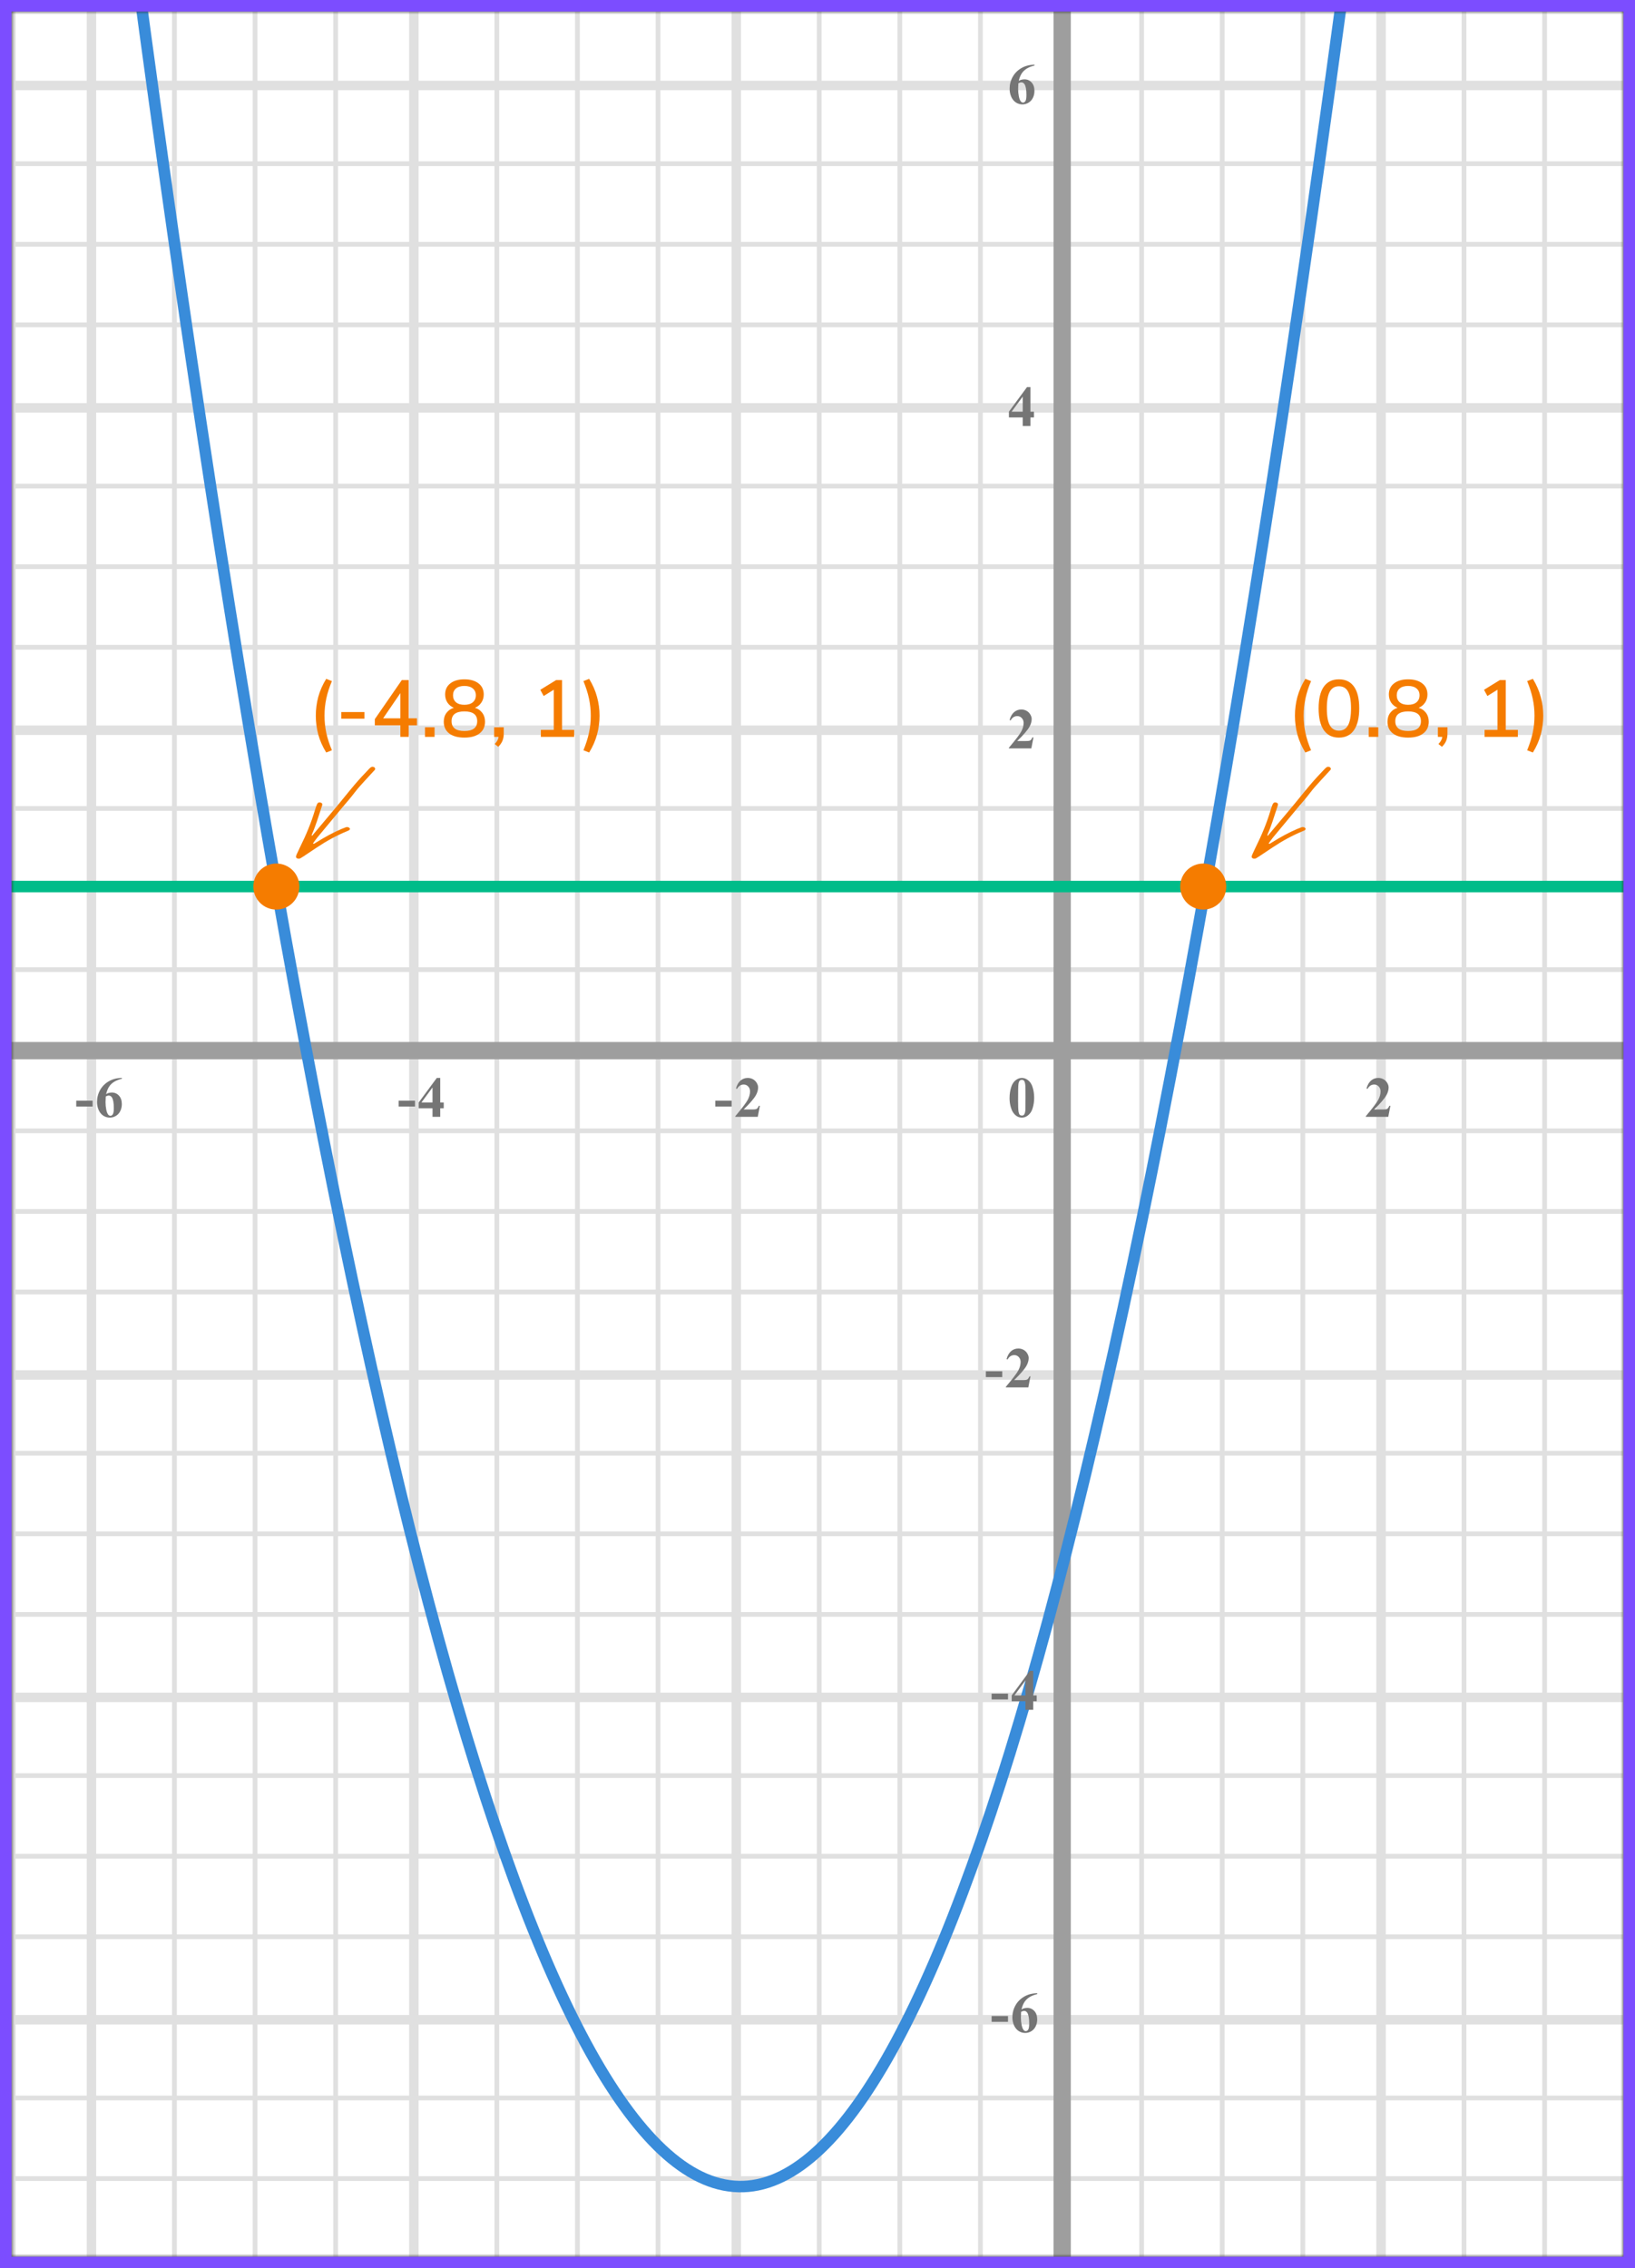 <?xml version="1.0" encoding="UTF-8"?> <svg xmlns="http://www.w3.org/2000/svg" width="284" height="394" viewBox="0 0 284 394" fill="none"><rect x="0" y="0" width="284" height="394" fill="#333333" stroke="none"/><mask id="mask0" maskUnits="userSpaceOnUse" x="2" y="2" width="280" height="390"><rect x="2" y="2" width="280" height="390" fill="#C4C4C4"></rect></mask><g mask="url(#mask0)"><mask id="mask1" maskUnits="userSpaceOnUse" x="-121" y="-63" width="500" height="494"><rect x="-121" y="-63" width="500" height="493.421" fill="white"></rect></mask><g mask="url(#mask1)"><rect x="-121" y="-63" width="501.645" height="493.421" fill="white"></rect><line x1="2.3" y1="430.421" x2="2.3" y2="-63" stroke="#E0E0E0" stroke-width="0.822"></line><line x1="15.889" y1="430.421" x2="15.889" y2="-63" stroke="#E0E0E0" stroke-width="1.645"></line><line x1="30.3" y1="430.421" x2="30.3" y2="-63" stroke="#E0E0E0" stroke-width="0.822"></line><line x1="44.3" y1="430.421" x2="44.3" y2="-63" stroke="#E0E0E0" stroke-width="0.822"></line><line x1="58.3" y1="430.421" x2="58.3" y2="-63" stroke="#E0E0E0" stroke-width="0.822"></line><line x1="71.889" y1="430.421" x2="71.889" y2="-63" stroke="#E0E0E0" stroke-width="1.645"></line><line x1="86.3" y1="430.421" x2="86.3" y2="-63" stroke="#E0E0E0" stroke-width="0.822"></line><line x1="100.3" y1="430.421" x2="100.3" y2="-63" stroke="#E0E0E0" stroke-width="0.822"></line><line x1="114.3" y1="430.421" x2="114.3" y2="-63" stroke="#E0E0E0" stroke-width="0.822"></line><line x1="127.889" y1="430.421" x2="127.889" y2="-63" stroke="#E0E0E0" stroke-width="1.645"></line><line x1="142.3" y1="430.421" x2="142.3" y2="-63" stroke="#E0E0E0" stroke-width="0.822"></line><line x1="156.3" y1="430.421" x2="156.3" y2="-63" stroke="#E0E0E0" stroke-width="0.822"></line><line x1="170.3" y1="430.421" x2="170.3" y2="-63" stroke="#E0E0E0" stroke-width="0.822"></line><line x1="183.889" y1="430.421" x2="183.889" y2="-63" stroke="#E0E0E0" stroke-width="1.645"></line><line x1="198.3" y1="430.421" x2="198.3" y2="-63" stroke="#E0E0E0" stroke-width="0.822"></line><line x1="212.3" y1="430.421" x2="212.3" y2="-63" stroke="#E0E0E0" stroke-width="0.822"></line><line x1="226.3" y1="430.421" x2="226.3" y2="-63" stroke="#E0E0E0" stroke-width="0.822"></line><line x1="239.889" y1="430.421" x2="239.889" y2="-63" stroke="#E0E0E0" stroke-width="1.645"></line><line x1="254.3" y1="430.421" x2="254.3" y2="-63" stroke="#E0E0E0" stroke-width="0.822"></line><line x1="268.3" y1="430.421" x2="268.3" y2="-63" stroke="#E0E0E0" stroke-width="0.822"></line><line x1="282.3" y1="430.421" x2="282.3" y2="-63" stroke="#E0E0E0" stroke-width="0.822"></line><line x1="382.29" y1="378.433" x2="-130.868" y2="378.433" stroke="#E0E0E0" stroke-width="0.822"></line><line x1="382.29" y1="364.433" x2="-130.868" y2="364.433" stroke="#E0E0E0" stroke-width="0.822"></line><line x1="382.29" y1="350.844" x2="-130.868" y2="350.844" stroke="#E0E0E0" stroke-width="1.645"></line><line x1="382.29" y1="336.433" x2="-130.868" y2="336.433" stroke="#E0E0E0" stroke-width="0.822"></line><line x1="382.29" y1="322.433" x2="-130.868" y2="322.433" stroke="#E0E0E0" stroke-width="0.822"></line><line x1="382.29" y1="308.433" x2="-130.868" y2="308.433" stroke="#E0E0E0" stroke-width="0.822"></line><line x1="382.29" y1="294.844" x2="-130.868" y2="294.844" stroke="#E0E0E0" stroke-width="1.645"></line><line x1="382.29" y1="280.433" x2="-130.868" y2="280.433" stroke="#E0E0E0" stroke-width="0.822"></line><line x1="382.29" y1="266.433" x2="-130.868" y2="266.433" stroke="#E0E0E0" stroke-width="0.822"></line><line x1="382.29" y1="252.433" x2="-130.868" y2="252.433" stroke="#E0E0E0" stroke-width="0.822"></line><line x1="382.29" y1="238.844" x2="-130.868" y2="238.844" stroke="#E0E0E0" stroke-width="1.645"></line><line x1="382.29" y1="224.433" x2="-130.868" y2="224.433" stroke="#E0E0E0" stroke-width="0.822"></line><line x1="382.29" y1="210.433" x2="-130.868" y2="210.433" stroke="#E0E0E0" stroke-width="0.822"></line><line x1="382.29" y1="196.433" x2="-130.868" y2="196.433" stroke="#E0E0E0" stroke-width="0.822"></line><line x1="382.29" y1="182.844" x2="-130.868" y2="182.844" stroke="#E0E0E0" stroke-width="1.645"></line><line x1="382.29" y1="168.433" x2="-130.868" y2="168.433" stroke="#E0E0E0" stroke-width="0.822"></line><line x1="382.29" y1="154.433" x2="-130.868" y2="154.433" stroke="#E0E0E0" stroke-width="0.822"></line><line x1="382.29" y1="140.433" x2="-130.868" y2="140.433" stroke="#E0E0E0" stroke-width="0.822"></line><line x1="382.29" y1="126.844" x2="-130.868" y2="126.844" stroke="#E0E0E0" stroke-width="1.645"></line><line x1="382.29" y1="112.433" x2="-130.868" y2="112.433" stroke="#E0E0E0" stroke-width="0.822"></line><line x1="382.29" y1="98.433" x2="-130.868" y2="98.433" stroke="#E0E0E0" stroke-width="0.822"></line><line x1="382.29" y1="84.433" x2="-130.868" y2="84.433" stroke="#E0E0E0" stroke-width="0.822"></line><line x1="382.29" y1="70.844" x2="-130.868" y2="70.844" stroke="#E0E0E0" stroke-width="1.645"></line><line x1="382.29" y1="56.433" x2="-130.868" y2="56.433" stroke="#E0E0E0" stroke-width="0.822"></line><line x1="382.29" y1="42.433" x2="-130.868" y2="42.433" stroke="#E0E0E0" stroke-width="0.822"></line><line x1="382.29" y1="28.433" x2="-130.868" y2="28.433" stroke="#E0E0E0" stroke-width="0.822"></line><line x1="382.29" y1="14.844" x2="-130.868" y2="14.844" stroke="#E0E0E0" stroke-width="1.645"></line></g><path d="M184.5 -80L184.5 407" stroke="#9E9E9E" stroke-width="3"></path><line x1="-70" y1="182.5" x2="386" y2="182.5" stroke="#9E9E9E" stroke-width="3"></line><path d="M23.5 -7C93 513.5 165.5 504 234 -7" stroke="#398CDA" stroke-width="2"></path><line x1="-12" y1="154" x2="293" y2="154" stroke="#00BC89" stroke-width="2"></line></g><path d="M179.634 190.689C179.634 191.35 179.541 191.967 179.355 192.54C179.245 192.892 179.095 193.18 178.906 193.404C178.721 193.629 178.509 193.808 178.271 193.941C178.034 194.072 177.775 194.137 177.495 194.137C177.176 194.137 176.888 194.055 176.631 193.893C176.374 193.73 176.146 193.497 175.947 193.194C175.804 192.973 175.679 192.678 175.571 192.311C175.431 191.812 175.361 191.298 175.361 190.768C175.361 190.048 175.462 189.387 175.664 188.785C175.83 188.287 176.082 187.906 176.421 187.643C176.759 187.376 177.118 187.242 177.495 187.242C177.879 187.242 178.237 187.374 178.569 187.638C178.905 187.898 179.15 188.25 179.307 188.692C179.525 189.301 179.634 189.967 179.634 190.689ZM178.13 190.68C178.13 189.521 178.123 188.845 178.11 188.653C178.078 188.201 178 187.895 177.876 187.735C177.795 187.631 177.663 187.579 177.48 187.579C177.34 187.579 177.23 187.618 177.148 187.696C177.028 187.81 176.947 188.012 176.904 188.302C176.862 188.588 176.841 189.592 176.841 191.314C176.841 192.252 176.873 192.88 176.938 193.199C176.987 193.43 177.057 193.585 177.148 193.663C177.24 193.741 177.36 193.78 177.51 193.78C177.673 193.78 177.795 193.728 177.876 193.624C178.013 193.442 178.091 193.16 178.11 192.779L178.13 190.68Z" fill="#757575"></path><path d="M179.141 130H175.244V129.893C176.439 128.47 177.163 127.513 177.417 127.021C177.674 126.53 177.803 126.05 177.803 125.581C177.803 125.239 177.697 124.956 177.485 124.731C177.274 124.504 177.015 124.39 176.709 124.39C176.208 124.39 175.819 124.64 175.542 125.142L175.361 125.078C175.537 124.453 175.804 123.991 176.162 123.691C176.52 123.392 176.934 123.242 177.402 123.242C177.738 123.242 178.044 123.32 178.32 123.477C178.597 123.633 178.813 123.848 178.97 124.121C179.126 124.391 179.204 124.645 179.204 124.883C179.204 125.316 179.084 125.755 178.843 126.201C178.514 126.803 177.796 127.643 176.689 128.721H178.12C178.472 128.721 178.7 128.706 178.804 128.677C178.911 128.647 178.999 128.599 179.067 128.53C179.136 128.459 179.225 128.311 179.336 128.086H179.512L179.141 130Z" fill="#757575"></path><path d="M175.249 71.505L178.394 67.242H178.989V71.505H179.595V72.516H178.989V74H177.646V72.516H175.249V71.505ZM175.723 71.505H177.646V68.893L175.723 71.505Z" fill="#757575"></path><path d="M179.697 11.242V11.379C179.108 11.529 178.634 11.722 178.276 11.96C177.922 12.194 177.64 12.481 177.432 12.819C177.227 13.155 177.067 13.571 176.953 14.069C177.096 13.972 177.215 13.908 177.31 13.879C177.521 13.814 177.734 13.781 177.949 13.781C178.444 13.781 178.856 13.962 179.185 14.323C179.517 14.681 179.683 15.171 179.683 15.793C179.683 16.229 179.593 16.63 179.414 16.994C179.235 17.359 178.981 17.64 178.652 17.839C178.324 18.037 177.972 18.137 177.598 18.137C177.191 18.137 176.815 18.026 176.47 17.805C176.125 17.58 175.854 17.253 175.659 16.823C175.467 16.394 175.371 15.926 175.371 15.422C175.371 14.68 175.549 13.99 175.903 13.352C176.261 12.71 176.768 12.201 177.422 11.823C178.079 11.442 178.838 11.249 179.697 11.242ZM176.89 14.465C176.864 14.914 176.851 15.243 176.851 15.451C176.851 15.9 176.893 16.335 176.978 16.755C177.065 17.175 177.184 17.469 177.334 17.639C177.441 17.759 177.568 17.819 177.715 17.819C177.865 17.819 177.998 17.733 178.115 17.561C178.232 17.385 178.291 17.03 178.291 16.496C178.291 15.598 178.182 14.977 177.964 14.636C177.824 14.414 177.635 14.304 177.397 14.304C177.267 14.304 177.098 14.357 176.89 14.465Z" fill="#757575"></path><path d="M174.091 239.208H171.244V238.197H174.091V239.208ZM178.621 241H174.724V240.893C175.919 239.47 176.643 238.513 176.897 238.021C177.154 237.53 177.283 237.05 177.283 236.581C177.283 236.239 177.177 235.956 176.965 235.731C176.754 235.504 176.495 235.39 176.189 235.39C175.688 235.39 175.299 235.64 175.022 236.142L174.841 236.078C175.017 235.453 175.284 234.991 175.642 234.691C176 234.392 176.414 234.242 176.882 234.242C177.218 234.242 177.524 234.32 177.8 234.477C178.077 234.633 178.294 234.848 178.45 235.121C178.606 235.391 178.684 235.645 178.684 235.883C178.684 236.316 178.564 236.755 178.323 237.201C177.994 237.803 177.276 238.643 176.17 239.721H177.6C177.952 239.721 178.18 239.706 178.284 239.677C178.391 239.647 178.479 239.599 178.547 239.53C178.616 239.459 178.705 239.311 178.816 239.086H178.992L178.621 241Z" fill="#757575"></path><path d="M175.091 295.208H172.244V294.197H175.091V295.208ZM175.729 294.505L178.874 290.242H179.469V294.505H180.075V295.516H179.469V297H178.127V295.516H175.729V294.505ZM176.203 294.505H178.127V291.893L176.203 294.505Z" fill="#757575"></path><path d="M175.091 351.208H172.244V350.197H175.091V351.208ZM180.177 346.242V346.379C179.588 346.529 179.115 346.722 178.756 346.96C178.402 347.194 178.12 347.481 177.912 347.819C177.707 348.155 177.547 348.571 177.433 349.069C177.576 348.972 177.695 348.908 177.79 348.879C178.001 348.814 178.214 348.781 178.429 348.781C178.924 348.781 179.336 348.962 179.665 349.323C179.997 349.681 180.163 350.171 180.163 350.793C180.163 351.229 180.073 351.63 179.894 351.994C179.715 352.359 179.461 352.64 179.132 352.839C178.804 353.037 178.452 353.137 178.078 353.137C177.671 353.137 177.295 353.026 176.95 352.805C176.605 352.58 176.335 352.253 176.139 351.823C175.947 351.394 175.851 350.926 175.851 350.422C175.851 349.68 176.029 348.99 176.383 348.352C176.741 347.71 177.248 347.201 177.902 346.823C178.56 346.442 179.318 346.249 180.177 346.242ZM177.37 349.465C177.344 349.914 177.331 350.243 177.331 350.451C177.331 350.9 177.373 351.335 177.458 351.755C177.546 352.175 177.664 352.469 177.814 352.639C177.921 352.759 178.048 352.819 178.195 352.819C178.345 352.819 178.478 352.733 178.595 352.561C178.713 352.385 178.771 352.03 178.771 351.496C178.771 350.598 178.662 349.978 178.444 349.636C178.304 349.414 178.115 349.304 177.878 349.304C177.747 349.304 177.578 349.357 177.37 349.465Z" fill="#757575"></path><path d="M127.091 192.208H124.244V191.197H127.091V192.208ZM131.621 194H127.724V193.893C128.919 192.47 129.643 191.513 129.897 191.021C130.154 190.53 130.283 190.05 130.283 189.581C130.283 189.239 130.177 188.956 129.965 188.731C129.754 188.504 129.495 188.39 129.189 188.39C128.688 188.39 128.299 188.64 128.022 189.142L127.841 189.078C128.017 188.453 128.284 187.991 128.642 187.691C129 187.392 129.414 187.242 129.882 187.242C130.218 187.242 130.524 187.32 130.8 187.477C131.077 187.633 131.294 187.848 131.45 188.121C131.606 188.391 131.684 188.645 131.684 188.883C131.684 189.316 131.564 189.755 131.323 190.201C130.994 190.803 130.276 191.643 129.17 192.721H130.6C130.952 192.721 131.18 192.706 131.284 192.677C131.391 192.647 131.479 192.599 131.547 192.53C131.616 192.459 131.705 192.311 131.816 192.086H131.992L131.621 194Z" fill="#757575"></path><path d="M72.091 192.208H69.244V191.197H72.091V192.208ZM72.729 191.505L75.874 187.242H76.469V191.505H77.075V192.516H76.469V194H75.127V192.516H72.729V191.505ZM73.203 191.505H75.127V188.893L73.203 191.505Z" fill="#757575"></path><path d="M16.091 192.208H13.244V191.197H16.091V192.208ZM21.177 187.242V187.379C20.588 187.529 20.114 187.722 19.756 187.96C19.402 188.194 19.12 188.481 18.912 188.819C18.707 189.155 18.547 189.571 18.433 190.069C18.576 189.972 18.695 189.908 18.79 189.879C19.001 189.814 19.215 189.781 19.429 189.781C19.924 189.781 20.336 189.962 20.665 190.323C20.997 190.681 21.163 191.171 21.163 191.793C21.163 192.229 21.073 192.63 20.894 192.994C20.715 193.359 20.461 193.64 20.132 193.839C19.804 194.037 19.452 194.137 19.078 194.137C18.671 194.137 18.295 194.026 17.95 193.805C17.605 193.58 17.335 193.253 17.139 192.823C16.947 192.394 16.851 191.926 16.851 191.422C16.851 190.68 17.029 189.99 17.383 189.352C17.741 188.71 18.248 188.201 18.902 187.823C19.559 187.442 20.318 187.249 21.177 187.242ZM18.37 190.465C18.344 190.914 18.331 191.243 18.331 191.451C18.331 191.9 18.373 192.335 18.458 192.755C18.546 193.175 18.664 193.469 18.814 193.639C18.922 193.759 19.048 193.819 19.195 193.819C19.345 193.819 19.478 193.733 19.595 193.561C19.712 193.385 19.771 193.03 19.771 192.496C19.771 191.598 19.662 190.978 19.444 190.636C19.304 190.414 19.115 190.304 18.878 190.304C18.747 190.304 18.578 190.357 18.37 190.465Z" fill="#757575"></path><path d="M241.141 194H237.244V193.893C238.439 192.47 239.163 191.513 239.417 191.021C239.674 190.53 239.803 190.05 239.803 189.581C239.803 189.239 239.697 188.956 239.485 188.731C239.274 188.504 239.015 188.39 238.709 188.39C238.208 188.39 237.819 188.64 237.542 189.142L237.361 189.078C237.537 188.453 237.804 187.991 238.162 187.691C238.52 187.392 238.934 187.242 239.402 187.242C239.738 187.242 240.044 187.32 240.32 187.477C240.597 187.633 240.813 187.848 240.97 188.121C241.126 188.391 241.204 188.645 241.204 188.883C241.204 189.316 241.084 189.755 240.843 190.201C240.514 190.803 239.796 191.643 238.689 192.721H240.12C240.472 192.721 240.7 192.706 240.804 192.677C240.911 192.647 240.999 192.599 241.067 192.53C241.136 192.459 241.225 192.311 241.336 192.086H241.512L241.141 194Z" fill="#757575"></path><circle cx="48" cy="154" r="4" fill="#F57C00"></circle><circle cx="209" cy="154" r="4" fill="#F57C00"></circle><path fill-rule="evenodd" clip-rule="evenodd" d="M59.408 140.322C60.252 139.332 60.981 138.494 61.653 137.605C62.197 136.883 62.827 136.225 63.431 135.55C63.977 134.94 64.541 134.346 65.094 133.742C65.238 133.585 65.155 133.333 64.943 133.245C64.769 133.173 64.596 133.171 64.44 133.271C64.319 133.35 64.21 133.452 64.11 133.557C63.239 134.465 62.38 135.382 61.565 136.344C60.337 137.795 59.166 139.294 57.937 140.744C56.725 142.173 55.53 143.614 54.324 145.048C54.281 145.099 54.238 145.218 54.153 145.146C54.121 145.119 54.159 144.983 54.192 144.909C54.861 143.41 55.308 141.832 55.834 140.282C55.881 140.143 55.925 140.004 55.964 139.863C56.01 139.693 55.96 139.54 55.845 139.476C55.614 139.347 55.306 139.357 55.19 139.509C55.12 139.601 55.058 139.704 55.018 139.812C54.905 140.113 54.795 140.416 54.704 140.724C54.05 142.948 53.152 145.073 52.123 147.146C51.915 147.565 51.723 147.992 51.528 148.418C51.48 148.523 51.445 148.635 51.415 148.747C51.372 148.909 51.51 149.096 51.687 149.132C51.864 149.168 52.039 149.17 52.199 149.079C52.376 148.977 52.551 148.869 52.721 148.756C53.5 148.239 54.278 147.719 55.056 147.199C56.715 146.091 58.453 145.132 60.3 144.373C60.407 144.328 60.52 144.288 60.617 144.226C60.686 144.182 60.742 144.111 60.787 144.041C60.826 143.98 60.713 143.812 60.618 143.76C60.457 143.671 60.285 143.633 60.111 143.692C59.862 143.776 59.616 143.87 59.374 143.973C57.862 144.613 56.43 145.406 55.036 146.271C54.888 146.363 54.741 146.46 54.588 146.545C54.544 146.569 54.476 146.573 54.426 146.56C54.366 146.545 54.369 146.489 54.416 146.426C54.661 146.098 54.892 145.757 55.152 145.442C56.551 143.751 57.957 142.066 59.361 140.379L59.408 140.322Z" fill="#F57C00"></path><path fill-rule="evenodd" clip-rule="evenodd" d="M225.408 140.322C226.252 139.332 226.981 138.494 227.653 137.605C228.197 136.883 228.827 136.225 229.431 135.55C229.977 134.94 230.541 134.346 231.094 133.742C231.238 133.585 231.155 133.333 230.943 133.245C230.77 133.173 230.596 133.171 230.44 133.271C230.319 133.35 230.21 133.452 230.11 133.557C229.239 134.465 228.38 135.382 227.565 136.344C226.337 137.795 225.167 139.294 223.937 140.744C222.725 142.173 221.53 143.614 220.324 145.048C220.281 145.099 220.238 145.218 220.153 145.146C220.121 145.119 220.159 144.983 220.192 144.909C220.861 143.41 221.308 141.832 221.834 140.282C221.881 140.143 221.925 140.004 221.964 139.863C222.01 139.693 221.96 139.54 221.845 139.476C221.614 139.347 221.306 139.357 221.19 139.509C221.12 139.601 221.058 139.704 221.018 139.812C220.905 140.113 220.795 140.416 220.704 140.724C220.051 142.948 219.152 145.073 218.123 147.146C217.915 147.565 217.723 147.992 217.528 148.418C217.48 148.523 217.445 148.635 217.415 148.747C217.372 148.909 217.51 149.096 217.687 149.132C217.864 149.168 218.039 149.17 218.199 149.079C218.376 148.977 218.551 148.869 218.721 148.756C219.5 148.239 220.278 147.719 221.056 147.199C222.715 146.091 224.453 145.132 226.3 144.373C226.408 144.328 226.52 144.288 226.617 144.226C226.686 144.182 226.742 144.111 226.787 144.041C226.826 143.98 226.713 143.812 226.618 143.76C226.457 143.671 226.285 143.633 226.111 143.692C225.862 143.776 225.616 143.87 225.374 143.973C223.862 144.613 222.43 145.406 221.037 146.271C220.888 146.363 220.741 146.46 220.588 146.545C220.544 146.569 220.476 146.573 220.426 146.56C220.366 146.545 220.369 146.489 220.416 146.426C220.661 146.098 220.892 145.757 221.152 145.442C222.551 143.751 223.957 142.066 225.361 140.379L225.408 140.322Z" fill="#F57C00"></path><path d="M56.663 130.716C56.028 129.68 55.566 128.635 55.277 127.58C54.997 126.516 54.857 125.429 54.857 124.318C54.857 123.207 54.997 122.125 55.277 121.07C55.566 120.006 56.028 118.956 56.663 117.92L57.657 118.312C57.209 119.367 56.882 120.375 56.677 121.336C56.472 122.297 56.369 123.291 56.369 124.318C56.369 125.335 56.472 126.329 56.677 127.3C56.882 128.261 57.209 129.269 57.657 130.324L56.663 130.716ZM59.276 124.836V123.688H63.308V124.836H59.276ZM69.544 128V125.998H65.106V124.92L69.796 118.13H70.986V124.78H72.428V125.998H70.986V128H69.544ZM69.544 124.78V120.398L66.548 124.78H69.544ZM73.819 128V126.334H75.485V128H73.819ZM80.665 128.126C79.535 128.126 78.653 127.883 78.019 127.398C77.394 126.913 77.081 126.236 77.081 125.368C77.081 124.761 77.24 124.248 77.557 123.828C77.883 123.399 78.308 123.105 78.831 122.946C78.364 122.75 77.996 122.451 77.725 122.05C77.454 121.639 77.319 121.168 77.319 120.636C77.319 119.815 77.622 119.171 78.229 118.704C78.835 118.237 79.647 118.004 80.665 118.004C81.692 118.004 82.508 118.237 83.115 118.704C83.722 119.171 84.025 119.815 84.025 120.636C84.025 121.168 83.885 121.639 83.605 122.05C83.334 122.461 82.966 122.759 82.499 122.946C83.031 123.105 83.456 123.399 83.773 123.828C84.09 124.248 84.249 124.761 84.249 125.368C84.249 126.236 83.931 126.913 83.297 127.398C82.671 127.883 81.794 128.126 80.665 128.126ZM80.665 122.428C81.29 122.428 81.775 122.283 82.121 121.994C82.475 121.695 82.653 121.289 82.653 120.776C82.653 120.272 82.475 119.875 82.121 119.586C81.775 119.297 81.29 119.152 80.665 119.152C80.04 119.152 79.554 119.297 79.209 119.586C78.864 119.875 78.691 120.272 78.691 120.776C78.691 121.289 78.864 121.695 79.209 121.994C79.554 122.283 80.04 122.428 80.665 122.428ZM80.665 126.978C82.149 126.978 82.891 126.409 82.891 125.27C82.891 124.141 82.149 123.576 80.665 123.576C79.937 123.576 79.382 123.716 78.999 123.996C78.626 124.276 78.439 124.701 78.439 125.27C78.439 126.409 79.181 126.978 80.665 126.978ZM86.549 129.722L85.933 129.246C86.148 129.013 86.307 128.798 86.409 128.602C86.512 128.406 86.577 128.205 86.605 128H85.835V126.334H87.501V127.468C87.501 127.897 87.431 128.289 87.291 128.644C87.151 129.008 86.904 129.367 86.549 129.722ZM93.947 128V126.782H96.187V119.81L94.437 120.902L93.849 119.824L96.607 118.13H97.629V126.782H99.729V128H93.947ZM102.338 130.716L101.344 130.324C101.783 129.251 102.105 128.233 102.31 127.272C102.515 126.311 102.618 125.326 102.618 124.318C102.618 123.31 102.515 122.325 102.31 121.364C102.105 120.403 101.783 119.385 101.344 118.312L102.338 117.92C102.973 118.965 103.43 120.02 103.71 121.084C103.999 122.139 104.144 123.217 104.144 124.318C104.144 125.429 103.999 126.516 103.71 127.58C103.43 128.635 102.973 129.68 102.338 130.716Z" fill="#F57C00"></path><path d="M226.739 130.716C226.104 129.68 225.642 128.635 225.353 127.58C225.073 126.516 224.933 125.429 224.933 124.318C224.933 123.207 225.073 122.125 225.353 121.07C225.642 120.006 226.104 118.956 226.739 117.92L227.733 118.312C227.285 119.367 226.958 120.375 226.753 121.336C226.548 122.297 226.445 123.291 226.445 124.318C226.445 125.335 226.548 126.329 226.753 127.3C226.958 128.261 227.285 129.269 227.733 130.324L226.739 130.716ZM232.572 128.126C231.424 128.126 230.547 127.692 229.94 126.824C229.343 125.947 229.044 124.691 229.044 123.058C229.044 121.397 229.343 120.141 229.94 119.292C230.547 118.433 231.424 118.004 232.572 118.004C233.729 118.004 234.607 118.433 235.204 119.292C235.801 120.141 236.1 121.392 236.1 123.044C236.1 124.687 235.797 125.947 235.19 126.824C234.593 127.692 233.72 128.126 232.572 128.126ZM232.572 126.922C233.281 126.922 233.809 126.609 234.154 125.984C234.499 125.359 234.672 124.379 234.672 123.044C234.672 121.709 234.499 120.739 234.154 120.132C233.818 119.516 233.291 119.208 232.572 119.208C231.863 119.208 231.335 119.516 230.99 120.132C230.645 120.748 230.472 121.719 230.472 123.044C230.472 124.379 230.645 125.359 230.99 125.984C231.335 126.609 231.863 126.922 232.572 126.922ZM237.743 128V126.334H239.409V128H237.743ZM244.589 128.126C243.46 128.126 242.578 127.883 241.943 127.398C241.318 126.913 241.005 126.236 241.005 125.368C241.005 124.761 241.164 124.248 241.481 123.828C241.808 123.399 242.232 123.105 242.755 122.946C242.288 122.75 241.92 122.451 241.649 122.05C241.378 121.639 241.243 121.168 241.243 120.636C241.243 119.815 241.546 119.171 242.153 118.704C242.76 118.237 243.572 118.004 244.589 118.004C245.616 118.004 246.432 118.237 247.039 118.704C247.646 119.171 247.949 119.815 247.949 120.636C247.949 121.168 247.809 121.639 247.529 122.05C247.258 122.461 246.89 122.759 246.423 122.946C246.955 123.105 247.38 123.399 247.697 123.828C248.014 124.248 248.173 124.761 248.173 125.368C248.173 126.236 247.856 126.913 247.221 127.398C246.596 127.883 245.718 128.126 244.589 128.126ZM244.589 122.428C245.214 122.428 245.7 122.283 246.045 121.994C246.4 121.695 246.577 121.289 246.577 120.776C246.577 120.272 246.4 119.875 246.045 119.586C245.7 119.297 245.214 119.152 244.589 119.152C243.964 119.152 243.478 119.297 243.133 119.586C242.788 119.875 242.615 120.272 242.615 120.776C242.615 121.289 242.788 121.695 243.133 121.994C243.478 122.283 243.964 122.428 244.589 122.428ZM244.589 126.978C246.073 126.978 246.815 126.409 246.815 125.27C246.815 124.141 246.073 123.576 244.589 123.576C243.861 123.576 243.306 123.716 242.923 123.996C242.55 124.276 242.363 124.701 242.363 125.27C242.363 126.409 243.105 126.978 244.589 126.978ZM250.473 129.722L249.857 129.246C250.072 129.013 250.231 128.798 250.333 128.602C250.436 128.406 250.501 128.205 250.529 128H249.759V126.334H251.425V127.468C251.425 127.897 251.355 128.289 251.215 128.644C251.075 129.008 250.828 129.367 250.473 129.722ZM257.871 128V126.782H260.111V119.81L258.361 120.902L257.773 119.824L260.531 118.13H261.553V126.782H263.653V128H257.871ZM266.262 130.716L265.268 130.324C265.707 129.251 266.029 128.233 266.234 127.272C266.439 126.311 266.542 125.326 266.542 124.318C266.542 123.31 266.439 122.325 266.234 121.364C266.029 120.403 265.707 119.385 265.268 118.312L266.262 117.92C266.897 118.965 267.354 120.02 267.634 121.084C267.923 122.139 268.068 123.217 268.068 124.318C268.068 125.429 267.923 126.516 267.634 127.58C267.354 128.635 266.897 129.68 266.262 130.716Z" fill="#F57C00"></path><rect x="1" y="1" width="282" height="392" stroke="#7C4DFF" stroke-width="2"></rect></svg> 
